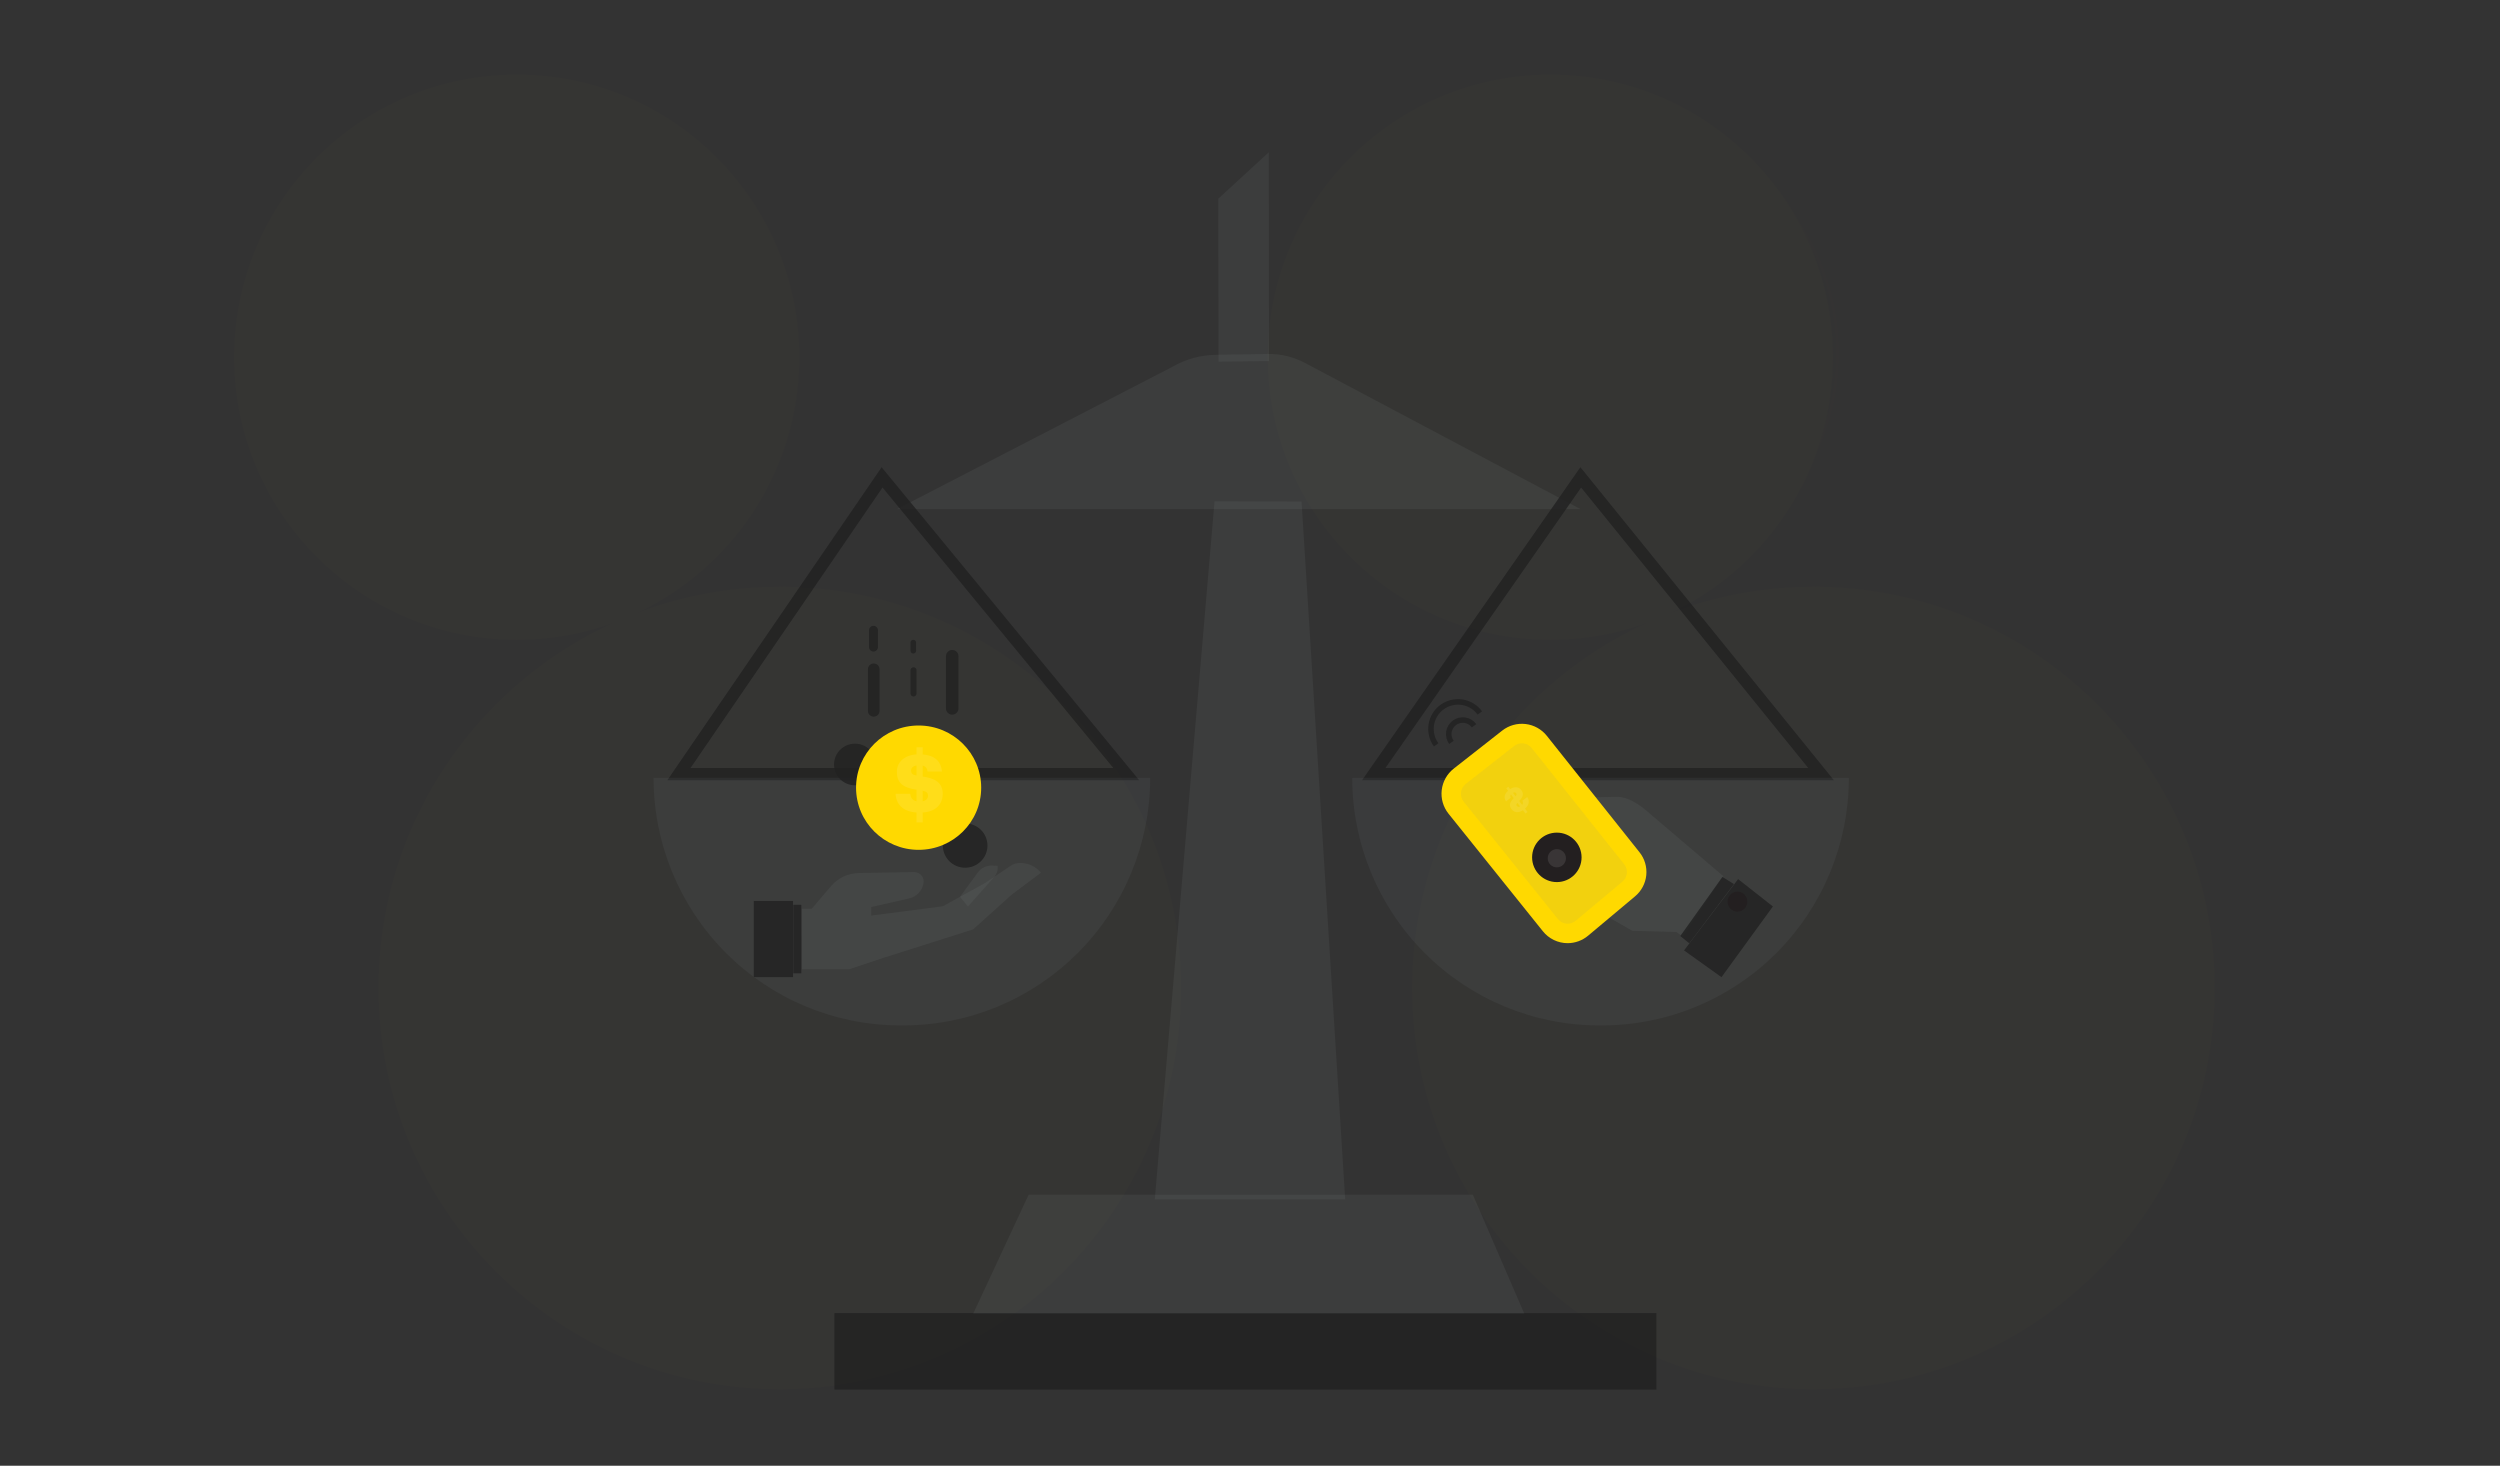 <svg width="394" height="231" viewBox="0 0 394 231" fill="none" xmlns="http://www.w3.org/2000/svg">
<rect x="0" y="0" width="394" height="231" fill="#333333" stroke="none"/>
<g opacity="0.01">
<path d="M293.826 218.503C328.758 218.503 357.075 190.185 357.075 155.254C357.075 120.322 328.758 92.005 293.826 92.005C258.895 92.005 230.577 120.322 230.577 155.254C230.577 190.185 258.895 218.503 293.826 218.503Z" fill="#181818"/>
<path d="M244.335 100.849C268.939 100.849 288.886 80.903 288.886 56.298C288.886 31.693 268.939 11.747 244.335 11.747C219.73 11.747 199.784 31.693 199.784 56.298C199.784 80.903 219.73 100.849 244.335 100.849Z" fill="#FFD900"/>
<path d="M285.791 92.962C320.446 92.962 348.54 121.056 348.54 155.711C348.54 190.366 320.446 218.46 285.791 218.46C251.135 218.46 223.042 190.366 223.042 155.711C223.042 121.056 251.135 92.962 285.791 92.962Z" fill="#FFF200" stroke="#FFD900"/>
<path opacity="0.2" d="M252.379 18.161C273.062 18.161 289.829 34.928 289.829 55.611C289.829 76.295 273.062 93.061 252.379 93.061C231.696 93.061 214.929 76.294 214.929 55.611C214.929 34.928 231.696 18.161 252.379 18.161Z" fill="#6C6644" stroke="#FFD900"/>
</g>
<g opacity="0.01">
<path d="M130.93 218.503C165.861 218.503 194.179 190.185 194.179 155.254C194.179 120.322 165.861 92.005 130.93 92.005C95.998 92.005 67.681 120.322 67.681 155.254C67.681 190.185 95.998 218.503 130.93 218.503Z" fill="#181818"/>
<path d="M81.438 100.849C106.043 100.849 125.989 80.903 125.989 56.298C125.989 31.693 106.043 11.747 81.438 11.747C56.834 11.747 36.887 31.693 36.887 56.298C36.887 80.903 56.834 100.849 81.438 100.849Z" fill="#FFD900"/>
<path d="M122.894 92.962C157.549 92.962 185.643 121.056 185.643 155.711C185.643 190.366 157.549 218.46 122.894 218.46C88.239 218.46 60.145 190.366 60.145 155.711C60.145 121.056 88.239 92.962 122.894 92.962Z" fill="#FFF200" stroke="#FFD900"/>
<path opacity="0.2" d="M89.483 93.562C110.442 93.562 127.433 76.571 127.433 55.611C127.433 34.652 110.442 17.661 89.483 17.661C68.523 17.661 51.532 34.652 51.532 55.611C51.532 76.571 68.523 93.562 89.483 93.562Z" fill="#6C6644"/>
</g>
<g clip-path="url(#clip0_124_253)">
<path d="M261.048 206.952H131.506V219.002H261.048V206.952Z" fill="#212121" fill-opacity="0.82"/>
<path d="M182 189H212L205.126 79.056L191.412 79L182 189Z" fill="#94979E" fill-opacity="0.1"/>
<path d="M162.111 188.287L153.388 207.009H240.221L232.122 188.287H162.111Z" fill="#94979E" fill-opacity="0.1"/>
<path d="M199.793 55.784L191.603 55.92C189.212 55.952 186.869 56.598 184.797 57.796L141.386 80.225H249.069L205.681 57.205C203.87 56.239 201.844 55.75 199.793 55.784Z" fill="#94979E" fill-opacity="0.1"/>
<path d="M200 56.9L199.958 24L192 31.316L192.042 57L200 56.9Z" fill="#94979E" fill-opacity="0.1"/>
<path d="M177.5 122H107L139.015 75.234L177.5 122Z" stroke="#212121" stroke-opacity="0.82" stroke-width="1.926" stroke-miterlimit="10"/>
<path d="M103 122.593H181.27C181.27 132.94 177.168 142.863 169.867 150.18C162.566 157.497 152.664 161.607 142.339 161.607H141.931C131.606 161.607 121.703 157.497 114.403 150.18C107.102 142.863 103 132.94 103 122.593Z" fill="#818792" fill-opacity="0.1"/>
<path d="M287 122H216.5L249.126 75.234L287 122Z" stroke="#212121" stroke-opacity="0.82" stroke-width="1.926" stroke-miterlimit="10"/>
<path d="M213.111 122.593H291.38C291.38 132.94 287.279 142.863 279.978 150.18C272.677 157.497 262.775 161.607 252.45 161.607H252.041C241.716 161.607 231.814 157.497 224.513 150.18C217.212 142.863 213.111 132.94 213.111 122.593Z" fill="#818792" fill-opacity="0.1"/>
<g clip-path="url(#clip1_124_253)">
<path d="M134.748 123.764C136.571 123.764 138.049 122.295 138.049 120.484C138.049 118.672 136.571 117.204 134.748 117.204C132.924 117.204 131.446 118.672 131.446 120.484C131.446 122.295 132.924 123.764 134.748 123.764Z" fill="#212121" fill-opacity="0.82"/>
<path d="M151.299 141.329L154.098 137.518C154.349 137.165 154.685 136.878 155.075 136.686C155.465 136.493 155.897 136.4 156.333 136.415L157.207 136.458C157.255 136.76 157.236 137.069 157.152 137.363C157.068 137.657 156.922 137.929 156.722 138.161L152.546 142.862L151.299 141.329Z" fill="#94979E" fill-opacity="0.1"/>
<path d="M124.979 141.989H118.795V153.997H124.979V141.989Z" fill="#212121" fill-opacity="0.82"/>
<path d="M126.29 142.597H125.027V153.398H126.29V142.597Z" fill="#212121" fill-opacity="0.82"/>
<path d="M126.382 143.222H127.93L130.991 139.63C131.527 139.004 132.191 138.5 132.938 138.148C133.685 137.797 134.499 137.607 135.325 137.592L144.049 137.436C144.266 137.433 144.482 137.477 144.68 137.564C144.879 137.652 145.056 137.782 145.199 137.944C145.343 138.106 145.449 138.297 145.511 138.504C145.573 138.711 145.589 138.929 145.558 139.143C145.468 139.739 145.197 140.294 144.781 140.734C144.366 141.173 143.825 141.476 143.231 141.602L137.302 142.944V144.296L148.592 142.827L155.2 139.195L159.302 136.436C159.744 136.147 160.263 135.996 160.793 136.002C161.417 136.002 162.034 136.14 162.598 136.406C163.162 136.672 163.66 137.059 164.055 137.54L159.415 141.015L153.372 146.464L139.317 150.925L133.834 152.75H126.4C126.4 152.75 126.382 143.153 126.382 143.222Z" fill="#94979E" fill-opacity="0.1"/>
<path d="M152.108 136.754C154.05 136.754 155.624 135.19 155.624 133.261C155.624 131.332 154.05 129.768 152.108 129.768C150.167 129.768 148.592 131.332 148.592 133.261C148.592 135.19 150.167 136.754 152.108 136.754Z" fill="#212121" fill-opacity="0.82"/>
<path d="M138.613 105.473C138.613 104.972 138.204 104.565 137.699 104.565C137.195 104.565 136.785 104.972 136.785 105.473V112.038C136.785 112.539 137.195 112.946 137.699 112.946C138.204 112.946 138.613 112.539 138.613 112.038V105.473Z" fill="#212121" fill-opacity="0.82"/>
<path d="M138.364 99.33C138.364 98.944 138.05 98.631 137.662 98.631C137.275 98.631 136.96 98.944 136.96 99.33V101.98C136.96 102.367 137.275 102.68 137.662 102.68C138.05 102.68 138.364 102.367 138.364 101.98V99.33Z" fill="#212121" fill-opacity="0.82"/>
<path d="M143.94 100.829H143.935C143.694 100.829 143.498 101.023 143.498 101.263V102.558C143.498 102.798 143.694 102.992 143.935 102.992H143.94C144.181 102.992 144.377 102.798 144.377 102.558V101.263C144.377 101.023 144.181 100.829 143.94 100.829Z" fill="#212121" fill-opacity="0.82"/>
<path d="M143.975 105.16H143.97C143.709 105.16 143.498 105.37 143.498 105.629V109.3C143.498 109.56 143.709 109.77 143.97 109.77H143.975C144.235 109.77 144.447 109.56 144.447 109.3V105.629C144.447 105.37 144.235 105.16 143.975 105.16Z" fill="#212121" fill-opacity="0.82"/>
<path d="M151.054 103.414C151.054 102.874 150.614 102.436 150.07 102.436C149.527 102.436 149.087 102.874 149.087 103.414V111.651C149.087 112.191 149.527 112.629 150.07 112.629C150.614 112.629 151.054 112.191 151.054 111.651V103.414Z" fill="#212121" fill-opacity="0.82"/>
<path d="M144.775 133.934C150.221 133.934 154.636 129.548 154.636 124.137C154.636 118.726 150.221 114.34 144.775 114.34C139.329 114.34 134.914 118.726 134.914 124.137C134.914 129.548 139.329 133.934 144.775 133.934Z" fill="#FFD900"/>
<path d="M144.441 129.613V128.052C142.28 127.902 141.231 126.753 141.143 125.104H143.454C143.516 125.679 143.754 126.129 144.441 126.278V124.455C142.267 124.143 141.343 123.356 141.343 121.62C141.343 120.109 142.53 119.022 144.441 118.885V117.773H145.415V118.897C147.226 119.047 148.3 119.884 148.45 121.595H146.189C146.114 121.12 145.927 120.796 145.415 120.658V122.382C147.326 122.656 148.575 123.306 148.575 125.117C148.575 126.641 147.588 127.915 145.415 128.052V129.613H144.441ZM146.252 125.392C146.252 124.979 146.077 124.767 145.415 124.617V126.278C145.964 126.166 146.252 125.841 146.252 125.392ZM143.591 121.432C143.591 121.87 143.766 122.094 144.441 122.232V120.633C143.879 120.733 143.591 121.033 143.591 121.432Z" fill="white" fill-opacity="0.1"/>
</g>
<g clip-path="url(#clip2_124_253)">
<path d="M271.589 138.082L265.218 147.63L264.191 146.883L257.261 146.695L244.152 139.205L246.865 136.772L249.207 138.082L255.124 139.621C255.605 139.746 256.114 139.704 256.567 139.502C257.021 139.299 257.392 138.948 257.619 138.506C257.824 138.11 257.902 137.66 257.843 137.218C257.785 136.776 257.592 136.363 257.292 136.033L247.897 125.72L254.809 125.585C256.444 125.55 258.248 126.708 259.476 127.77L271.589 138.082Z" fill="#94979E" fill-opacity="0.1"/>
<path d="M265.406 149.785L271.305 154.002L279.407 142.859L273.927 138.55L265.406 149.785Z" fill="#212121" fill-opacity="0.82"/>
<path d="M273.822 143.68C272.963 143.68 272.267 142.972 272.267 142.098C272.267 141.225 272.963 140.517 273.822 140.517C274.681 140.517 275.378 141.225 275.378 142.098C275.378 142.972 274.681 143.68 273.822 143.68Z" fill="#231F20"/>
<path d="M271.449 138.209L273.272 139.332L266.228 148.662L264.812 147.517L271.449 138.209Z" fill="#212121" fill-opacity="0.82"/>
<path d="M247.053 148.644C248.233 148.642 249.374 148.226 250.278 147.469L257.663 141.281C258.678 140.444 259.322 139.24 259.454 137.93C259.586 136.621 259.195 135.312 258.366 134.29L243.78 115.967C242.955 114.929 241.752 114.259 240.435 114.104C239.118 113.95 237.793 114.322 236.749 115.141L229.102 121.137C228.58 121.548 228.145 122.058 227.821 122.638C227.497 123.218 227.291 123.857 227.215 124.517C227.139 125.177 227.194 125.846 227.378 126.484C227.562 127.123 227.87 127.719 228.285 128.238L243.142 146.748C243.61 147.337 244.204 147.814 244.881 148.142C245.558 148.471 246.301 148.642 247.053 148.644Z" fill="#FFD900"/>
<path d="M248.312 145.127L255.697 138.939C256.089 138.61 256.338 138.14 256.39 137.63C256.441 137.12 256.291 136.61 255.972 136.208L241.39 117.886C241.068 117.479 240.597 117.216 240.08 117.155C239.564 117.094 239.045 117.241 238.637 117.563L230.99 123.558C230.785 123.719 230.615 123.918 230.488 124.145C230.36 124.372 230.28 124.622 230.25 124.881C230.22 125.139 230.242 125.401 230.315 125.651C230.387 125.901 230.508 126.134 230.671 126.337L245.528 144.847C245.692 145.05 245.894 145.218 246.123 145.342C246.351 145.465 246.603 145.543 246.862 145.569C247.12 145.595 247.382 145.569 247.631 145.493C247.88 145.417 248.111 145.293 248.312 145.127Z" fill="#818792" fill-opacity="0.1"/>
<path d="M233.227 112.371C232.898 111.919 232.483 111.535 232.005 111.243C231.528 110.951 230.997 110.756 230.445 110.669C229.892 110.582 229.327 110.605 228.783 110.736C228.239 110.867 227.726 111.104 227.274 111.434C226.821 111.763 226.438 112.178 226.146 112.656C225.854 113.133 225.659 113.664 225.572 114.216C225.485 114.769 225.508 115.334 225.639 115.878C225.77 116.422 226.007 116.935 226.336 117.387" stroke="#212121" stroke-opacity="0.82" stroke-width="0.874" stroke-miterlimit="10"/>
<path d="M232.318 114.381C231.971 113.907 231.449 113.591 230.869 113.503C230.288 113.414 229.696 113.559 229.223 113.907C228.749 114.254 228.433 114.776 228.344 115.357C228.255 115.937 228.401 116.529 228.748 117.003" stroke="#212121" stroke-opacity="0.82" stroke-width="0.874" stroke-miterlimit="10"/>
<path d="M240.744 127.968L240.344 127.444C241.031 126.84 241.09 126.185 240.697 125.609L239.921 126.201C240.047 126.41 240.082 126.622 239.89 126.848L239.423 126.235C240.073 125.574 240.182 125.073 239.737 124.49C239.35 123.982 238.673 123.921 237.996 124.364L237.712 123.991L237.384 124.241L237.672 124.618C237.102 125.132 236.956 125.688 237.344 126.302L238.103 125.723C238.007 125.544 237.986 125.387 238.123 125.21L238.565 125.789C237.993 126.37 237.74 126.908 238.204 127.517C238.594 128.028 239.252 128.203 240.017 127.693L240.417 128.217L240.744 127.968ZM239.054 127.014C238.949 126.875 238.953 126.759 239.137 126.539L239.563 127.097C239.349 127.2 239.17 127.165 239.054 127.014ZM238.934 125.003C239.046 125.15 239.045 125.27 238.854 125.489L238.444 124.952C238.658 124.841 238.832 124.869 238.934 125.003Z" fill="white" fill-opacity="0.1"/>
<path d="M245.358 139.018C243.205 139.018 241.46 137.273 241.46 135.12C241.46 132.967 243.205 131.222 245.358 131.222C247.51 131.222 249.256 132.967 249.256 135.12C249.256 137.273 247.51 139.018 245.358 139.018Z" fill="#231F20"/>
<path d="M245.358 136.697C244.564 136.697 243.92 136.054 243.92 135.26C243.92 134.466 244.564 133.822 245.358 133.822C246.152 133.822 246.795 134.466 246.795 135.26C246.795 136.054 246.152 136.697 245.358 136.697Z" fill="white" fill-opacity="0.1"/>
</g>
</g>
<defs>
<clipPath id="clip0_124_253">
<rect width="188.743" height="195.003" fill="white" transform="translate(103 24)"/>
</clipPath>
<clipPath id="clip1_124_253">
<rect width="45.26" height="55.371" fill="white" transform="translate(118.795 98.631)"/>
</clipPath>
<clipPath id="clip2_124_253">
<rect width="54.325" height="43.815" fill="white" transform="matrix(-1 0 0 1 279.407 110.186)"/>
</clipPath>
</defs>
</svg>
